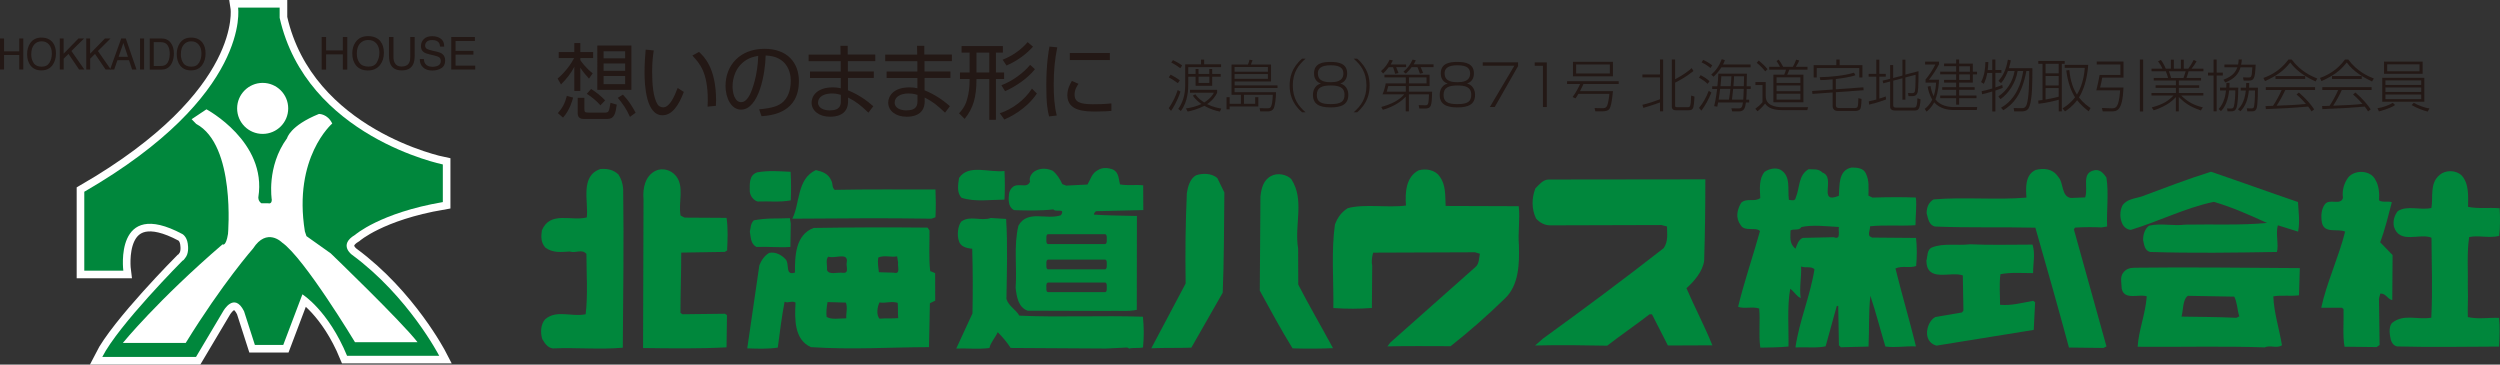 <?xml version="1.0" encoding="UTF-8"?><svg id="_レイヤー_1" xmlns="http://www.w3.org/2000/svg" viewBox="0 0 394.51 57.54"><rect x="0" y="0" width="394.51" height="57.54" fill="#333333" stroke="none"/><defs><style>.cls-1{fill:#00873c;}.cls-2{fill:#fff;}.cls-3{fill:#231815;}.cls-4{fill:none;stroke:#fff;stroke-width:2.4px;}</style></defs><g><g><g><path class="cls-4" d="M44.13,1.2h-6.56s2.14,13.8-24.27,29.06v12.45h6.16s-1.49-11.55,9.31-5.78c0,0,.69,.35,.86,1.51,.09,.6,.14,1.62-.4,2.26-.13,.16-.23,.37-.43,.44,0,0-10.15,10.2-12.66,15.19h14.79l4.29-7.22s1.72-3.12,3.29,0l1.71,5.32h4.48l3.02-7.98s4.07,2.5,7.05,9.7h14.54s-4.85-9.39-13.77-15.95c0,0-2.18-1.56,.48-3.13,0,0,3.94-3.48,13.86-5.18v-5.94s-21.53-4.36-25.75-23.14V1.2Z"/><g><path class="cls-4" d="M45.48,17.11c0,2.22-1.8,4.02-4.03,4.02s-4.03-1.8-4.03-4.02,1.81-4.03,4.03-4.03,4.03,1.79,4.03,4.03Z"/><path class="cls-4" d="M30.24,18.81l2.34-1.56s9.58,5.1,8.19,13.86c0,0-.08,.58,.48,.97h1.09s.54,.18,.55-.55c0,0-.87-5.23,2.41-9.72,0,0,.44-1.97,5.03-3.83,0,0,1.35-.04,2.1,1.51,0,0-6.21,5.32-4.32,17.02l.25,.75,3.83,2.72s11.15,10.72,13.7,14.02h-9.87s-8-13.28-11.51-15.73c0,0-2.39-2.45-4.58,.95,0,0-4.81,5.46-10.62,14.89h-9.92s5.43-6.69,15.72-15.55c0,0,.54,.43,.87-1.65,0,0,1.24-14.01-5.02-17.36l-.72-.74Z"/></g></g><g><path class="cls-1" d="M44.13,1.2h-6.56s2.14,13.8-24.27,29.06v12.45h6.16s-1.49-11.55,9.31-5.78c0,0,.69,.35,.86,1.51,.09,.6,.14,1.62-.4,2.26-.13,.16-.23,.37-.43,.44,0,0-10.15,10.2-12.66,15.19h14.79l4.29-7.22s1.72-3.12,3.29,0l1.71,5.32h4.48l3.02-7.98s4.07,2.5,7.05,9.7h14.54s-4.85-9.39-13.77-15.95c0,0-2.18-1.56,.48-3.13,0,0,3.94-3.48,13.86-5.18v-5.94s-21.53-4.36-25.75-23.14V1.2Z"/><g><path class="cls-2" d="M45.48,17.11c0,2.22-1.8,4.02-4.03,4.02s-4.03-1.8-4.03-4.02,1.81-4.03,4.03-4.03,4.03,1.79,4.03,4.03Z"/><path class="cls-2" d="M30.24,18.81l2.34-1.56s9.58,5.1,8.19,13.86c0,0-.08,.58,.48,.97h1.09s.54,.18,.55-.55c0,0-.87-5.23,2.41-9.72,0,0,.44-1.97,5.03-3.83,0,0,1.35-.04,2.1,1.51,0,0-6.21,5.32-4.32,17.02l.25,.75,3.83,2.72s11.15,10.72,13.7,14.02h-9.87s-8-13.28-11.51-15.73c0,0-2.39-2.45-4.58,.95,0,0-4.81,5.46-10.62,14.89h-9.92s5.43-6.69,15.72-15.55c0,0,.54,.43,.87-1.65,0,0,1.24-14.01-5.02-17.36l-.72-.74Z"/></g></g></g><g><g><path class="cls-3" d="M0,6.07H.64v2.03H3.04v-2.03h.64v4.9h-.64v-2.29H.64v2.29H0V6.07Z"/><path class="cls-3" d="M8.37,6.77c.31,.43,.46,.99,.46,1.66,0,.73-.18,1.34-.53,1.83-.41,.57-1.01,.85-1.78,.85-.72,0-1.28-.25-1.69-.75-.37-.48-.55-1.09-.55-1.82,0-.66,.16-1.23,.47-1.7,.4-.61,1-.91,1.79-.91s1.43,.28,1.83,.84Zm-.56,3.12c.25-.42,.37-.9,.37-1.45,0-.58-.14-1.04-.43-1.39-.29-.35-.68-.53-1.18-.53s-.88,.17-1.18,.52c-.3,.35-.46,.86-.46,1.54,0,.54,.13,1,.39,1.38s.69,.56,1.27,.56,.96-.21,1.21-.63Z"/><path class="cls-3" d="M9.42,6.07h.62v2.4l2.34-2.4h.88l-1.99,1.98,2.04,2.92h-.83l-1.67-2.46-.76,.75v1.71h-.62V6.07Z"/><path class="cls-3" d="M13.6,6.07h.62v2.4l2.34-2.4h.88l-1.99,1.98,2.04,2.92h-.83l-1.67-2.46-.76,.75v1.71h-.62V6.07Z"/><path class="cls-3" d="M19.14,6.07h.71l1.69,4.9h-.69l-.49-1.47h-1.83l-.51,1.47h-.65l1.76-4.9Zm1.05,2.89l-.72-2.17-.75,2.17h1.47Z"/><path class="cls-3" d="M22.1,6.07h.64v4.9h-.64V6.07Z"/><path class="cls-3" d="M23.63,6.07h1.87c.63,0,1.12,.24,1.47,.72,.31,.43,.47,.98,.47,1.66,0,.52-.09,.99-.28,1.41-.32,.74-.88,1.12-1.67,1.12h-1.86V6.07Zm1.74,4.34c.21,0,.38-.02,.52-.07,.24-.09,.44-.25,.59-.5,.12-.2,.21-.45,.26-.76,.03-.18,.05-.36,.05-.51,0-.61-.11-1.08-.34-1.42-.22-.34-.59-.5-1.09-.5h-1.1v3.76h1.1Z"/><path class="cls-3" d="M31.98,6.77c.31,.43,.46,.99,.46,1.66,0,.73-.18,1.34-.53,1.83-.41,.57-1.01,.85-1.78,.85-.72,0-1.28-.25-1.69-.75-.37-.48-.55-1.09-.55-1.82,0-.66,.16-1.23,.47-1.7,.4-.61,1-.91,1.79-.91s1.43,.28,1.83,.84Zm-.56,3.12c.25-.42,.37-.9,.37-1.45,0-.58-.14-1.04-.43-1.39-.29-.35-.68-.53-1.18-.53s-.88,.17-1.18,.52c-.3,.35-.46,.86-.46,1.54,0,.54,.13,1,.39,1.38s.69,.56,1.27,.56,.96-.21,1.21-.63Z"/></g><g><path class="cls-3" d="M50.76,5.84h.7v2.12h2.64v-2.12h.7v5.14h-.7v-2.4h-2.64v2.4h-.7V5.84Z"/><path class="cls-3" d="M60.07,6.57c.34,.45,.51,1.04,.51,1.74,0,.77-.19,1.4-.58,1.91-.46,.6-1.11,.9-1.95,.9-.79,0-1.41-.26-1.86-.78-.4-.5-.6-1.14-.6-1.91,0-.69,.17-1.29,.52-1.78,.44-.63,1.1-.95,1.96-.95s1.58,.29,2.01,.87Zm-.61,3.27c.27-.44,.41-.94,.41-1.52,0-.6-.16-1.09-.47-1.46-.32-.37-.75-.55-1.29-.55s-.96,.18-1.3,.55c-.34,.37-.5,.9-.5,1.62,0,.57,.14,1.05,.43,1.44,.29,.39,.75,.59,1.4,.59s1.06-.22,1.33-.66Z"/><path class="cls-3" d="M62.09,5.84v3.17c0,.37,.07,.68,.21,.93,.21,.37,.56,.56,1.06,.56,.59,0,1-.2,1.21-.61,.12-.22,.17-.51,.17-.88v-3.17h.7v2.88c0,.63-.09,1.12-.26,1.46-.31,.62-.91,.93-1.77,.93s-1.46-.31-1.77-.93c-.17-.34-.26-.83-.26-1.46v-2.88h.7Z"/><path class="cls-3" d="M66.89,9.32c.02,.29,.08,.53,.2,.71,.22,.34,.61,.51,1.18,.51,.25,0,.48-.04,.69-.11,.4-.14,.6-.4,.6-.78,0-.28-.08-.48-.25-.6-.17-.12-.44-.22-.81-.3l-.67-.16c-.44-.1-.75-.21-.93-.34-.32-.21-.47-.54-.47-.96,0-.46,.16-.84,.47-1.14,.31-.3,.75-.44,1.32-.44,.52,0,.97,.13,1.33,.39,.37,.26,.55,.67,.55,1.25h-.65c-.03-.28-.1-.49-.21-.63-.2-.27-.55-.4-1.04-.4-.39,0-.68,.09-.85,.26-.17,.17-.26,.37-.26,.6,0,.25,.1,.44,.31,.55,.13,.07,.43,.17,.9,.28l.7,.16c.34,.08,.6,.19,.78,.33,.32,.24,.47,.59,.47,1.04,0,.57-.2,.98-.61,1.22-.4,.24-.87,.37-1.41,.37-.62,0-1.11-.16-1.46-.49-.35-.32-.53-.76-.52-1.32h.65Z"/><path class="cls-3" d="M71.21,5.84h3.73v.63h-3.05v1.56h2.82v.59h-2.82v1.74h3.1v.61h-3.78V5.84Z"/></g></g></g><g><path class="cls-3" d="M92.94,12.4c-.51-.55-.93-1.05-1.36-1.72v3.67h-.95v-3.81c-.55,1.07-1.19,1.85-2.1,2.79l-.54-.93c1.25-1.05,2.13-2.31,2.61-3.24h-2.43v-.94h2.46v-1.42h.95v1.42h2.02v.94h-2.02v.33c.13,.2,.84,1.23,1.95,2.08l-.59,.84Zm-4.91,5.46c.78-.91,1.11-1.55,1.42-2.73l.99,.27c-.12,.44-.51,1.96-1.59,3.16l-.82-.71Zm4.19-2.42v1.76c0,.47,.08,.57,.68,.57h2.46c.72,0,.72-.07,.98-1.55l.99,.29c-.2,1.42-.39,2.26-1.48,2.26h-3.7c-.25,0-.99,0-.99-.88v-2.46h1.06Zm2.53,1.18c-.51-.58-1.25-1.25-2.15-1.82l.68-.76c.81,.51,1.57,1.12,2.21,1.8l-.73,.77Zm4.89-2.44h-5.38V7.18h5.38v6.99Zm-.99-6.09h-3.4v1.11h3.4v-1.11Zm0,1.93h-3.4v1.15h3.4v-1.15Zm0,1.97h-3.4v1.29h3.4v-1.29Zm.76,6.45c-.54-1.24-1.18-2.13-1.92-3l.81-.51c.93,.99,1.38,1.71,2.01,2.86l-.9,.65Z"/><path class="cls-3" d="M103.16,7.97c-.09,.63-.25,1.71-.25,3.3,0,1.99,.16,4.09,.86,5.21,.13,.22,.46,.46,.88,.46,.98,0,1.71-1.54,2.29-3.06l.97,.63c-.8,2.13-1.85,3.68-3.37,3.68-2.56,0-2.83-4.6-2.83-6.77,0-1.35,.1-2.7,.18-3.59l1.28,.13Zm8.5,8.86c.01-.3,.03-.6,.03-1.02,0-4.43-1.28-5.8-2.43-7.04l1.05-.58c.77,.72,2.69,2.5,2.69,7.67,0,.35-.01,.59-.03,.84l-1.31,.13Z"/><path class="cls-3" d="M119.78,17.25c2.05-.18,3.13-.51,3.87-1.24,1.01-1,1.14-2.49,1.14-3.29,0-1.53-.76-3.87-3.97-3.96-.03,2.63-1.01,8.54-3.89,8.54-1.53,0-2.44-1.83-2.44-3.75,0-3.24,2.27-5.85,6.15-5.85,3.63,0,5.43,2.22,5.43,5.09,0,4.96-4.18,5.42-5.9,5.55l-.38-1.1Zm-2.31-7.58c-1.87,1.37-1.87,3.64-1.87,3.98,0,.98,.33,2.47,1.35,2.47,.69,0,1.12-.69,1.38-1.19,.39-.77,1.23-3.04,1.32-6.11-.47,.08-1.32,.21-2.18,.85Z"/><path class="cls-3" d="M132.65,8.61l-.03-1.38h1.15v1.38h4.35v1.04h-4.32v1.63h4.09v1.02h-4.08v1.95c1.5,.61,2.79,1.44,4,2.51l-.77,1.02c-1.2-1.14-1.89-1.72-3.21-2.39v.59c0,2.33-2.12,2.44-2.85,2.44-1.72,0-2.91-.94-2.91-2.23,0-1.02,.84-2.4,3.33-2.4,.64,0,1.01,.08,1.28,.14v-1.62h-4.86v-1.02h4.85v-1.63h-5.07v-1.04h5.05Zm.04,6.36c-.3-.09-.72-.22-1.42-.22-1.2,0-2.18,.5-2.18,1.44s1.06,1.23,1.84,1.23c1.72,0,1.76-.91,1.76-1.52v-.93Z"/><path class="cls-3" d="M144.74,8.61l-.03-1.38h1.15v1.38h4.35v1.04h-4.32v1.63h4.09v1.02h-4.08v1.95c1.5,.61,2.8,1.44,4,2.51l-.77,1.02c-1.2-1.14-1.89-1.72-3.21-2.39v.59c0,2.33-2.12,2.44-2.85,2.44-1.72,0-2.91-.94-2.91-2.23,0-1.02,.84-2.4,3.33-2.4,.64,0,1.01,.08,1.28,.14v-1.62h-4.86v-1.02h4.85v-1.63h-5.07v-1.04h5.05Zm.04,6.36c-.3-.09-.72-.22-1.42-.22-1.2,0-2.18,.5-2.18,1.44s1.06,1.23,1.84,1.23c1.72,0,1.76-.91,1.76-1.52v-.93Z"/><path class="cls-3" d="M156.11,18.91v-6.43h-2.02c0,2.86-.5,4.61-1.87,6.28l-.88-.88c.35-.38,.94-1.02,1.25-2.12,.31-1.11,.42-1.86,.42-3.29h-1.52v-1.04h1.52v-3.13h-1.27v-1.03h6.52v1.03h-1.1v3.13h1.29v1.04h-1.29v6.43h-1.06Zm0-10.61h-2.02v3.13h2.02v-3.13Zm1.66,9.57c1.99-.64,3.93-2.1,5.08-3.89l.77,.78c-1.7,2.55-4.34,3.75-5.13,4.1l-.72-.99Zm.24-4.41c1.79-.67,3.57-2.02,4.55-3.23l.76,.69c-1.24,1.55-3.13,2.76-4.71,3.47l-.59-.94Zm.21-4.04c1.57-.61,2.96-1.61,3.94-2.77l.85,.71c-1.01,1.14-2.47,2.25-4.18,2.98l-.61-.92Z"/><path class="cls-3" d="M166.84,7.46c-.4,1.92-.56,3.87-.56,5.87,0,1.75,.1,3.4,.48,4.9l-1.21,.14c-.21-.85-.44-1.83-.44-4.79,0-3.51,.35-5.42,.5-6.23l1.24,.12Zm3.36,5.76c-.22,.31-.63,.9-.63,1.71,0,1.14,.8,1.52,2.9,1.52,.65,0,1.8-.01,2.91-.13v1.18c-.47,.04-1.14,.1-2.39,.1-1.65,0-4.56,0-4.56-2.57,0-1.05,.5-1.88,.72-2.26l1.04,.46Zm4.94-4.86v1.12h-6.32v-1.12h6.32Z"/></g><path class="cls-3" d="M186.28,14.47c-.51,1.54-1.16,2.55-1.48,3.03l-.37-.42c.73-1.07,1.12-1.99,1.42-2.87l.43,.25Zm-1.56-2.69c.59,.29,.96,.53,1.46,.89l-.31,.46c-.58-.44-1-.69-1.43-.92l.28-.43Zm.37-2.3c.6,.29,1.03,.54,1.46,.83l-.29,.46c-.61-.46-1.06-.71-1.43-.91l.27-.37Zm4.44,.66v-.74h.49v.74h2.67v.45h-5.18v1.08h1.16v-.78h.46v.78h1.7v-.78h.46v.78h1.34v.44h-1.34v1.43h-2.62v-1.43h-1.16v1.21c0,.63,0,2.67-1.17,4.2l-.41-.34c.7-.96,1.1-2.21,1.1-3.74v-3.29h2.5Zm2.99,7.47c-.68-.13-1.5-.36-2.47-.91-1.1,.56-2.08,.79-2.63,.91l-.28-.5c.87-.12,1.73-.34,2.45-.7-.18-.12-.91-.62-1.35-1.32l.39-.21c.15,.22,.5,.72,1.4,1.29,1.05-.65,1.39-1.29,1.53-1.54h-3.77v-.46h4.28v.46c-.21,.44-.62,1.15-1.58,1.8,.96,.48,1.76,.62,2.23,.7l-.21,.47Zm-3.38-5.51v.99h1.7v-.99h-1.7Z"/><path class="cls-3" d="M201.59,13.89h-6.77v.66h6.54c0,.99-.17,2.05-.32,2.45-.17,.42-.54,.58-.96,.58h-1.21l-.1-.51,1.22,.02c.46,0,.78,.02,.86-2.13h-4.55v1.42h1.77v-1.04h.5v1.46h-4.53v.45h-.49v-1.91h.49v1.04h1.78v-1.42h-1.48v-4.78h2.59c.09-.19,.2-.52,.24-.76l.49,.08c-.05,.16-.17,.46-.26,.68h3.17v2.67h-5.74v.63h6.77v.42Zm-1.51-3.32h-5.26v.75h5.26v-.75Zm0,1.12h-5.26v.75h5.26v-.75Z"/><path class="cls-3" d="M206.03,9.26c-1.13,.98-2.02,2.18-2.02,4.23s.88,3.25,2.02,4.23h-.56c-1.7-1.46-1.96-3.06-1.96-4.23s.27-2.77,1.96-4.23h.56Z"/><path class="cls-3" d="M214.17,9.26c1.7,1.46,1.96,3.06,1.96,4.23s-.27,2.77-1.96,4.23h-.56c1.13-.98,2.02-2.18,2.02-4.23s-.88-3.25-2.02-4.23h.56Z"/><path class="cls-3" d="M221.89,10.15v.44h-1.57c.15,.35,.22,.55,.37,.94l-.53,.12c-.1-.38-.17-.61-.33-1.05h-.68c-.37,.48-.58,.71-.89,1l-.33-.38c.71-.62,1.05-1.17,1.35-1.79l.51,.09c-.07,.18-.13,.33-.34,.65h2.45Zm-.05,5.1c-.52,.55-1.63,1.51-3.62,2.08l-.25-.45c1.57-.44,2.82-1.04,3.62-1.99h-3.43c.26-.54,.45-1.35,.51-1.73h3.17v-.95h-3.37v-.42h7.12v1.79h-3.26v.88h3.66c-.04,2.3-.12,2.67-1.17,2.67h-.84l-.11-.54,1.02,.02c.47,0,.55-.05,.61-1.72h-3.17v2.69h-.5v-2.33Zm0-1.67h-2.77c-.03,.08-.19,.74-.23,.88h3v-.88Zm4.38-3.43v.44h-2.04c.24,.51,.31,.71,.39,.92l-.5,.12c-.11-.34-.21-.6-.39-1.04h-.91c-.37,.49-.71,.81-.93,1.03l-.37-.3c.61-.53,1.06-1.06,1.44-1.92l.51,.12c-.1,.21-.18,.37-.34,.63h3.15Zm-3.88,3.01h2.77v-.95h-2.77v.95Z"/><path class="cls-3" d="M232.77,14.98c0,1.53-1.12,1.97-2.79,1.97-1.79,0-2.79-.52-2.79-1.98,0-.18,0-1.45,1.26-1.79-1.05-.33-1.09-1.29-1.09-1.6,0-1.63,1.44-1.81,2.62-1.81s2.61,.21,2.61,1.81c0,.3-.04,1.27-1.09,1.6,1.27,.34,1.27,1.6,1.27,1.79Zm-4.97,0c0,1.09,.66,1.45,2.19,1.45,1.62,0,2.18-.42,2.18-1.47,0-1.26-.99-1.47-2.18-1.47-1.37,0-2.19,.31-2.19,1.5Zm.17-3.37c0,1.36,1.46,1.36,2.06,1.36,.68,0,1.96-.09,1.96-1.37,0-.72-.36-1.3-2.01-1.3s-2.02,.62-2.02,1.3Z"/><path class="cls-3" d="M212.77,14.98c0,1.53-1.12,1.97-2.79,1.97-1.79,0-2.79-.52-2.79-1.98,0-.18,0-1.45,1.26-1.79-1.05-.33-1.09-1.29-1.09-1.6,0-1.63,1.44-1.81,2.62-1.81s2.61,.21,2.61,1.81c0,.3-.04,1.27-1.09,1.6,1.27,.34,1.27,1.6,1.27,1.79Zm-4.97,0c0,1.09,.66,1.45,2.19,1.45,1.62,0,2.18-.42,2.18-1.47,0-1.26-.99-1.47-2.18-1.47-1.37,0-2.19,.31-2.19,1.5Zm.17-3.37c0,1.36,1.46,1.36,2.06,1.36,.68,0,1.96-.09,1.96-1.37,0-.72-.36-1.3-2.01-1.3s-2.02,.62-2.02,1.3Z"/><path class="cls-3" d="M239.56,9.85v.57l-3.68,6.46h-.77l3.86-6.51h-4.99v-.53h5.58Z"/><path class="cls-3" d="M244.09,9.85v7.04h-.61v-6.51h-1.3v-.53h1.91Z"/><path class="cls-3" d="M254.53,14.38c-.24,2.6-.53,2.82-.71,2.96-.29,.23-.87,.23-.95,.23h-1.12l-.12-.52,1.28,.03c.43,0,.56-.17,.64-.29,.24-.33,.41-1.78,.42-1.98h-4.89c-.26,.43-.33,.54-.46,.71l-.46-.21c.54-.7,1.04-1.71,1.19-2.05h-2.06v-.45h8.15v.45h-5.57c-.11,.25-.22,.54-.54,1.12h5.2Zm0-2.33h-6.31v-2.3h6.31v2.3Zm-.49-1.88h-5.32v1.42h5.32v-1.42Z"/><path class="cls-3" d="M259.17,16.54c1.14-.28,1.73-.49,2.78-.87v-3.46h-2.77v-.46h2.77v-2.37h.5v8.19h-.5v-1.4c-.08,.04-1.46,.53-2.62,.85l-.16-.48Zm5.17-7.15v3.12c1.47-.78,2.19-1.38,2.61-1.76l.29,.46c-1.29,1.01-2.29,1.53-2.9,1.83v3.62c0,.14,0,.26,.34,.26h1.56c.41,0,.48-.05,.57-.74,.02-.18,.05-.95,.06-1.1l.53,.16c-.02,.19-.06,1.01-.09,1.18-.11,.84-.26,.98-.96,.98h-1.82c-.36,0-.71-.07-.71-.58v-7.44h.51Z"/><path class="cls-3" d="M269.47,13.23c-.47-.43-.84-.69-1.36-.96l.25-.41c.57,.29,.96,.55,1.41,.95l-.3,.43Zm-1.36,3.8c.65-.79,1.12-1.62,1.54-2.7l.42,.28c-.51,1.2-.97,2.02-1.58,2.85l-.38-.43Zm1.81-6.3c-.55-.45-.96-.68-1.4-.88l.24-.4c.54,.24,.95,.48,1.44,.86l-.28,.42Zm.12,1.05c.74-.65,1.26-1.38,1.66-2.44l.49,.14c-.09,.27-.16,.45-.29,.69h4.35v.46h-4.61c-.45,.7-.87,1.13-1.23,1.48l-.37-.33Zm6.23,1.82v.43h-.63c0,.55-.03,1.17-.08,1.7h.47v.44h-.52c-.1,.8-.24,1.41-1.1,1.41h-1.07l-.12-.49,1.15,.02c.54,0,.59-.41,.67-.94h-3.91c-.04,.26-.09,.42-.14,.66l-.49-.08c.08-.34,.29-1.2,.47-2.71h-.78v-.43h.82c.09-.93,.12-1.14,.15-1.99h4.51c0,.28-.03,1.63-.04,1.99h.62Zm-3.43,2.12c.14-.88,.2-1.41,.22-1.7h-1.62c-.03,.3-.16,1.33-.23,1.7h1.62Zm.27-2.12c.06-.66,.09-1.14,.12-1.57h-1.6c-.03,.42-.05,.8-.13,1.57h1.62Zm1.98,2.12c.04-.5,.04-.6,.08-1.7h-1.67c-.06,.6-.14,1.27-.19,1.7h1.78Zm.09-2.12c0-.17,.04-1.38,.04-1.57h-1.58c0,.31-.03,.71-.1,1.57h1.64Z"/><path class="cls-3" d="M278.64,12.94v2.23c0,1.42,1.37,1.75,2.7,1.75h3.98l-.12,.46h-3.95c-1.92,0-2.45-.68-2.71-1.03-.54,.65-.85,.94-1.2,1.21l-.35-.4c.17-.12,.79-.58,1.14-1.03v-2.71h-1.12v-.47h1.61Zm-.08-1.68c-.37-.47-.76-.87-1.34-1.35l.32-.36c.59,.49,1,.89,1.39,1.37l-.37,.34Zm6.03,.52v4.36h-4.74v-4.36h1.7c.09-.18,.17-.37,.29-.79h-2.65v-.45h1.7c-.19-.37-.35-.62-.55-.91l.34-.22c.23,.3,.46,.65,.71,1.13h1.53c.2-.36,.35-.65,.52-1.13l.49,.14c-.1,.22-.24,.54-.54,.99h1.84v.45h-2.87c-.12,.33-.21,.55-.33,.79h2.58Zm-.48,.42h-3.76v.89h3.76v-.89Zm0,1.29h-3.76v.9h3.76v-.9Zm0,1.3h-3.76v.93h3.76v-.93Z"/><path class="cls-3" d="M289.72,16.62c0,.38,.23,.43,.56,.43h2.39c.36,0,.42-.12,.46-.19,.1-.18,.13-1.13,.13-1.37l.5,.12c0,.12-.03,1.25-.18,1.54-.15,.29-.55,.36-.79,.36h-2.78c-.73,0-.81-.58-.81-.71v-2.21l-3.19,.23-.05-.46,3.24-.23v-1.61c-.93,.1-1.46,.11-1.94,.12l-.1-.46c1.66-.02,3.99-.26,5.41-.71l.22,.4c-.73,.29-2.2,.49-3.09,.6v1.62l4.35-.31,.04,.46-4.38,.31v2.07Zm.58-7.22v.88h3.6v1.94h-.5v-1.48h-6.71v1.48h-.49v-1.94h3.58v-.88h.53Z"/><path class="cls-3" d="M297.62,15.7c-1.25,.46-2,.65-2.67,.81l-.04-.52c.52-.11,.83-.19,1.18-.28v-3.61h-1.21v-.44h1.21v-2.24h.48v2.24h1.01v.44h-1.01v3.46c.39-.12,.68-.21,1.01-.34l.04,.46Zm2.59-3.81v-2.47h.47v2.35l2.07-.54c0,.68,0,2.75-.12,3.28-.1,.43-.38,.66-.83,.66h-.63l-.09-.49,.72,.02c.28,0,.37-.22,.38-.29,.11-.42,.11-2.57,.11-2.61l-1.61,.42v3.51h-.47v-3.38l-1.45,.38v3.91c0,.29,.24,.34,.39,.34h2.81c.31,0,.37-.04,.46-.25,.11-.29,.15-.82,.16-1.23l.49,.17c-.09,1.69-.39,1.77-1.02,1.77h-3c-.78,0-.78-.47-.78-.67v-3.91l-1.08,.29-.11-.42,1.19-.3v-2.16h.48v2.04l1.45-.38Z"/><path class="cls-3" d="M312.01,16.92l-.07,.44h-3.62c-.87,0-2.2-.18-3.1-1.21-.1,.19-.43,.86-1.21,1.47l-.28-.44c.29-.22,.78-.62,1.19-1.46-.51-.85-.68-1.74-.73-2.05l.45-.1c.05,.28,.17,.96,.5,1.62,.28-.87,.35-1.54,.38-2.16h-1.66v-.48c.54-.64,1.24-1.69,1.54-2.37h-1.61v-.46h2.2v.41c-.4,.8-.96,1.66-1.59,2.45h1.59c-.03,.72-.11,1.88-.57,3.11,.75,1.01,2.09,1.21,3.01,1.21h3.57Zm-2.85-6.88h2.16v1.28h.66v.42h-.66v1.29h-2.16v.73h2.45v.41h-2.45v.91h2.74v.42h-2.74v1.02h-.47v-1.02h-2.52v-.42h2.52v-.91h-2.2v-.41h2.2v-.73h-1.91v-.43h1.91v-.87h-2.52v-.42h2.52v-.86h-1.91v-.42h1.91v-.65h.47v.65Zm1.7,.42h-1.7v.86h1.7v-.86Zm0,1.28h-1.7v.87h1.7v-.87Z"/><path class="cls-3" d="M314.39,11.05v-1.65h.49v1.65h.95v.45h-.95v2.3c.64-.21,.89-.32,1.08-.4l.08,.46c-.18,.07-.41,.18-1.16,.43v3.3h-.49v-3.15c-.8,.25-1.3,.37-1.61,.43l-.07-.48c.37-.07,.85-.17,1.68-.43v-2.45h-.79c-.11,.59-.27,1.2-.55,1.72l-.43-.28c.54-.97,.69-2.28,.68-3.16h.47c-.02,.54-.04,.88-.1,1.27h.72Zm6.33-.28c0,2.02,0,4.68-.44,5.95-.17,.52-.46,.86-1.25,.86h-1.18l-.09-.53,1.27,.02c.42,0,.58-.12,.73-.43,.45-.95,.46-4.28,.46-5.43h-.45c-.71,3.74-2.04,5.2-3.64,6.19l-.36-.4c2.45-1.38,3.24-4.05,3.5-5.79h-.88c-.3,1.89-1.46,3.57-2.71,4.44l-.33-.44c1.38-.91,2.29-2.39,2.56-4h-1.06c-.13,.36-.46,1.2-1.08,1.91l-.41-.36c.64-.66,1.23-1.74,1.49-3.34l.46,.1c-.05,.32-.12,.63-.3,1.24h3.71Z"/><path class="cls-3" d="M321.63,15.87c.31-.04,.46-.05,.69-.09v-5.71h-.67v-.45h4.17v.45h-.46v7.51h-.48v-1.84c-.38,.12-2.14,.55-3.2,.63l-.04-.5Zm3.24-5.8h-2.07v1.5h2.07v-1.5Zm0,1.92h-2.07v1.5h2.07v-1.5Zm-2.07,3.71c.05,0,1.34-.23,2.07-.45v-1.35h-2.07v1.79Zm2.68,1.4c.48-.3,1.26-.8,1.97-1.75-.67-1.01-1.16-2.49-1.38-4.23l.48-.07c.16,1.78,.65,3.02,1.2,3.87,.27-.42,1.07-1.85,1.24-4.21h-3.17v-.47h3.71c-.16,2.37-.81,4.12-1.46,5.14,.69,.88,1.43,1.4,1.83,1.67l-.3,.51c-.62-.47-1.24-1-1.82-1.75-.77,1.02-1.56,1.54-1.91,1.77l-.38-.46Z"/><path class="cls-3" d="M335.1,9.71v2.54h-3.36s-.18,1.03-.33,1.56h3.69c-.17,3.77-1.03,3.77-2.02,3.77h-1.26l-.13-.54,1.42,.05c.78,.03,1.24-.02,1.46-2.84h-3.76c.13-.48,.45-1.97,.52-2.43h3.28v-1.65h-3.74v-.46h4.24Zm3.1-.3v8.18h-.52V9.4h.52Z"/><path class="cls-3" d="M347.3,17.43c-1.85-.65-2.53-1.19-3.48-2.12v2.27h-.46v-2.26c-.29,.32-1.25,1.38-3.5,2.09l-.31-.46c1.79-.47,2.64-1.05,3.43-1.87h-3.47v-.41h3.86v-.8h-3.21v-.42h3.21v-.74h-3.5v-.41h2.27c-.07-.29-.29-.88-.37-1.06h-2.25v-.41h1.73c-.2-.41-.39-.74-.7-1.16l.45-.21c.41,.55,.62,1.03,.77,1.38h.8v-1.43h.47v1.43h1.11v-1.43h.46v1.43h.71c.35-.47,.59-.88,.85-1.38l.46,.21c-.23,.4-.46,.75-.79,1.16h1.87v.41h-2.34c-.18,.63-.24,.82-.34,1.06h2.31v.41h-3.51v.74h3.21v.42h-3.21v.8h3.87v.41h-3.5c1.01,.98,2.06,1.56,3.42,1.86l-.31,.48Zm-2.74-5.12c.13-.29,.31-.96,.34-1.06h-2.63c.05,.15,.29,.89,.35,1.06h1.95Z"/><path class="cls-3" d="M349.8,9.39v2.07h.97v.46h-.97v5.65h-.49v-5.65h-.88v-.46h.88v-2.07h.49Zm3.41,4.44c0,1.53-.13,2.81-.29,3.2-.16,.43-.43,.54-.82,.54h-.58l-.09-.46,.56,.02c.26,0,.45-.04,.52-.33,.18-.66,.23-1.81,.23-2.53h-.97c-.07,.61-.27,2.25-1.29,3.27l-.37-.33c.9-.96,1.1-2.33,1.16-2.94h-.94v-.45h.98c.02-.29,.02-.5,.03-.74h.49c0,.42-.02,.59-.03,.74h1.39Zm.56-4.44c-.02,.28-.04,.49-.11,.81h2.29c-.09,2.18-.25,2.52-1.08,2.52h-.81l-.11-.51,.83,.02c.53,0,.55-.09,.65-1.6h-1.87c-.25,.86-.77,1.74-2.4,2.39l-.29-.44c1.58-.58,1.98-1.37,2.19-1.96h-2.04v-.43h2.16c.07-.38,.08-.62,.09-.81h.51Zm2.54,4.44c0,.22,0,2.53-.19,3.2-.07,.24-.21,.54-.7,.54h-.78l-.09-.48,.7,.02c.34,0,.38-.12,.42-.22,.09-.28,.18-1.2,.18-2.61h-.97c-.16,1.54-.56,2.48-1.33,3.28l-.39-.31c.3-.29,1.04-1.04,1.24-2.96h-.81v-.45h.85c.02-.37,.02-.55,.02-.74h.48c0,.16,0,.24-.02,.74h1.39Z"/><path class="cls-3" d="M361.64,9.39c1.39,1.88,3.14,2.65,4.04,3l-.28,.47c-1.24-.58-2.94-1.53-3.99-3-1.11,1.4-2.19,2.12-3.99,2.94l-.24-.5c1.41-.5,2.8-1.35,3.95-2.91h.51Zm1.14,5.22c1.26,1.08,1.92,1.93,2.41,2.65l-.43,.32c-.11-.2-.19-.35-.52-.76-.48,.02-2.78,.21-3.25,.24-.54,.04-2.95,.12-3.43,.16l-.05-.48c.08,0,1.04-.03,1.18-.04,.39-.57,.9-1.45,1.37-2.5h-2.51v-.45h7.78v.45h-4.7c-.38,.84-.97,1.9-1.37,2.48,2.3-.09,3.12-.12,4.63-.28-.22-.25-.76-.87-1.49-1.49l.37-.31Zm-3.7-2.61h4.69v.46h-4.69v-.46Z"/><path class="cls-3" d="M370.56,9.39c1.39,1.88,3.14,2.65,4.04,3l-.28,.47c-1.24-.58-2.94-1.53-3.99-3-1.11,1.4-2.19,2.12-3.99,2.94l-.24-.5c1.41-.5,2.8-1.35,3.95-2.91h.51Zm1.14,5.22c1.26,1.08,1.92,1.93,2.41,2.65l-.43,.32c-.11-.2-.19-.35-.52-.76-.48,.02-2.78,.21-3.25,.24-.54,.04-2.95,.12-3.43,.16l-.05-.48c.08,0,1.04-.03,1.18-.04,.39-.57,.9-1.45,1.37-2.5h-2.51v-.45h7.78v.45h-4.7c-.37,.84-.97,1.9-1.37,2.48,2.3-.09,3.12-.12,4.63-.28-.22-.25-.76-.87-1.49-1.49l.37-.31Zm-3.7-2.61h4.69v.46h-4.69v-.46Z"/><path class="cls-3" d="M377.95,16.58c-.82,.55-2.13,.89-2.54,1l-.24-.5c.8-.12,1.78-.45,2.42-.85l.37,.35Zm4.62-4.3v3.77h-6.64v-3.77h6.64Zm-.27-2.56v1.93h-6.09v-1.93h6.09Zm-5.87,2.97v.71h5.65v-.71h-5.65Zm0,1.11v.71h5.65v-.71h-5.65Zm0,1.12v.72h5.65v-.72h-5.65Zm.28-4.77v1.1h5.1v-1.1h-5.1Zm4.2,6.08c.66,.39,1.91,.85,2.47,.87l-.28,.51c-.7-.15-1.97-.67-2.53-1.03l.33-.35Z"/><g><g><path class="cls-1" d="M97.57,27.5c.47,.71,.71,1.48,.77,2.34,.12,8.57,0,16.53-.06,25.03-3.66,.32-7.18-.05-11.07,.11-.87-.15-1.25-.84-1.64-1.48-.32-1.01-.25-2.34,.46-3.12,1.79-1.55,4.19-.32,6.39-.79,.37-3.04,.12-6.55,.12-9.52-.72-.84-1.64-.06-2.65-.38-1.33,.09-2.65,.25-3.82-.61-.71-.77-.71-1.7-.56-2.73,1.31-3.11,4.67-1.4,7.09-2.04,.29-2.48-1.12-6.54,2.15-7.64,1.23-.08,2.03,.15,2.81,.83Z"/><path class="cls-1" d="M106.69,27.79c1.34,1.72,.32,4.13,.71,6.23l.63,.32,6.62,.04c.25,1.49,.17,3.59,.09,5.15l-.38,.22-6.86,.11c.01,3.04-.12,6.31-.12,9.51l.32,.22,6.7-.08,.32,.22-.07,5.08c-4.29,.23-8.66,.17-13.17,.11l.07-23.45c-.16-1.8,.28-3.75,1.93-4.53,1-.48,2.41-.17,3.2,.84Z"/></g><path class="cls-1" d="M227.17,27.84c1.02,1.32,.87,3.04,.96,4.66l11.53,.04c.24,1.87-.14,4.06,.03,6.17,.08,2.87,.02,6.31-2.23,8.41-2.81,2.74-5.67,5.24-8.55,7.51-3.19,0-6.77-.05-9.97,.03l.47-.62,13.43-11.91c.62-.54,.53-1.39,.69-2.09l-.77-.23c-5.39,.01-10.91,.03-16.07,.06-.15,.54-.31,1.32-.15,2.02l-.05,6.71c-2.02,.15-3.89,.16-6.08,.01,.06-4.22-.35-9.05,.25-13.18,.39-1.08,1.02-1.95,2.02-2.58,2.65-.72,6.39-.02,9.19-.42-.16-2.03-.01-4.52,2-5.55,1.11-.31,2.58-.09,3.28,.93Z"/><g><path class="cls-1" d="M192.11,28.12l1.1,2.25c-.06,5.46-.05,10.77-.26,15.82l-4.95,8.67c-2.19,.08-4.14,0-6.32,.1l5.42-10.22c-.08-5.07-.02-9.43,.19-14.26,.15-.94,.46-2.27,1.46-2.82,.94-.32,2.41-.39,3.36,.46Z"/><path class="cls-1" d="M203.79,28.3c2.12,3.27,.43,7.17,1.06,10.92l.02,5.69c1.72,3.35,3.68,6.68,5.48,10.03-1.94,.09-4.27,.1-6.38,.03-1.88-3.03-3.45-5.99-5.17-9.1l.1-14.89c.15-1.25,.46-2.58,1.7-3.21,1.01-.55,2.49-.24,3.2,.53Z"/></g><path class="cls-1" d="M388.43,27.66c1.26,1.32,1.04,3.51,1.04,4.98,1.55,.33,3.19,.09,4.98,.22,.09,1.25,.1,3.06-.07,4.37-1.63,.39-3.19-.14-4.74,.18-.38,2.57-.15,5.37-.21,8.1,.08,1.4-.06,3.19,.01,4.53,1.8,.37,3.12,.06,4.92,.12,.16,1.49,.08,2.89,.01,4.53-4.91,.02-10.99,.12-16.07-.02-.54-.09-.86-.54-1.01-1.02-.17-.77-.4-1.94,.14-2.65,1.87-1.56,4-.48,6.24-.87,.22-4.53,.05-8.26,.03-12.62-1.88-.78-5.06,1.1-5.94-1.78-.15-.94,.08-1.71,.62-2.42,1.55-.95,3.51-.09,5.3-.49,.32-1.72-.32-3.89,1.32-5.23,.92-.78,2.49-.78,3.42,.06Z"/><path class="cls-1" d="M374.86,28.41c.55,.86,.64,2.18,.56,3.2,.48,.39,1.49,.08,2.02,.3-.53,2.03-1.07,4.3-1.84,6.32l1.96,2.02-.05,7.11c-.78-.17-1.01-1.1-1.89-1.03l-.21,.79,.1,7.33-.47,.32-5.06-.06c-.32-1.64-.1-4.05-.16-5.93l-.25-.22h-3.27c.84-3.9,2.78-8.03,3.77-12.01-1.17-.54-3.34,.39-3.67-1.47-.16-1.01-.09-2.04,.45-2.81,.71-1.03,2.5,.23,2.88-1.03-.16-1.17,.14-2.33,.86-3.27,1.08-1.26,3.58-1.1,4.27,.44Z"/><path class="cls-1" d="M269.11,28.3c0,4.3-.05,8.59-.19,12.87-.23,1.64-1.55,3.21-2.79,4.31,1.33,3.09,2.83,5.9,4.09,9.01l-7.02,.03-2.51-4.92h-.39c-2.26,1.74-4.66,3.38-6.68,4.95-3.98-.07-7.25-.13-11.38-.03l1.25-1.09c6.59-4.78,12.59-9.23,19.03-14.26,.77-1.02,.54-2.41,.54-3.43l-.87-.23-17.53,.05c-.86,.01-1.64-.38-2.27-1.08-.7-1.47-.71-3.19-.1-4.75,.54-.54,1.19-1.4,2.09-1.4l24.72-.03Z"/><path class="cls-1" d="M302.37,42.01c.15-1.41,.14-3.13-.01-4.46l-6.94-.06-.4-.22c-.23-.47,.09-1,.09-1.56,2.33-.25,4.6-.01,7.16-.17,0-1.4,.22-3.04,.06-4.37-2.25-.08-4.52-.06-6.85,.01l-.63-.3c0-1.33,.15-2.35-.41-3.51-.38-.86-1.39-.93-2.24-.93-2.18,.4-1.88,2.97-2.02,4.46-3.42,1.4-.41-2.89-2.57-3.66-.72-.69-1.42-.46-2.2-.54-1.65,.93-1.38,2.97-2.02,4.45-.08,.7-.77,.39-1.09,.39-.25-1.71,.37-3.74-1.34-4.76-.77-.38-1.78-.15-2.49,.33-.93,1.09-.76,2.72-.69,4.14-.85,.69-2.19-.08-3.03,.77-.62,1.09-.93,2.34-.06,3.51,.62,1.1,2.41,.22,3.04,.94-1.15,4.13-2.46,7.88-3.45,11.94,.93,.37,2.32-.08,3.33,.28,.18,2.04-.12,4.29,.18,6.17,1.48-.03,2.97-.03,4.44-.18,.06-2.81-.24-6.39,.28-9.12,.7,.55,1.03,1.24,1.65,1.47-.25-1.56,.14-3.27,.06-4.98,.63,.3,1.64-.1,2.11,.45-.67,4.22-2.39,8.11-3,12.32h.17c1.54-.07,3.18,.14,4.59-.17l1.75-6.33,.24-.07,.11,6.24,.31,.31,4.36-.11c.15-2.96-.02-5.05,.29-8.02,.88,2.63,1.57,5.36,2.37,8.01,1.63,.23,3.19-.1,4.83-.01-1.01-4.12-2.2-8.1-3.24-12.31,1.09-.48,2.26,0,3.29-.39Zm-12.97-4.58l-4.89,.11c-.72,.23-.95,1.18-1.18,1.71-1.01-.85-.78-1.78-.78-2.88,.47-.31,1.4,.08,1.71-.54,1.87-.4,4.05-.1,5.93-.01-.16,.6,.39,2.09-.79,1.62Z"/><g><path class="cls-1" d="M324.77,27.88c.93,.94,.47,3.13,2.03,3.36l2.25-.09c.55-1.64-.71-3.98,1.62-4.31,.87-.06,1.34,.64,1.73,1.17,.39,2.42,.01,5.3,.11,7.73l-.86,.15c-1.34-.07-2.89-.06-4.21,.03l-.17,.29,5.14,18.46-.47,.24-5.45-.07c-1.66-6.14-3.49-12.6-5.3-18.91-5.45-.13-10.28,.04-15.82-.18-1-.22-1.1-1.25-1.34-2.1,0-.94,.32-1.72,1.1-2.18,4.75-.41,10.06,.12,14.65-.29-.09-1.49-.25-3.58,1.46-4.36,1.16-.31,2.66-.26,3.53,1.06Z"/><path class="cls-1" d="M320.74,38.59c.47,1.55,.08,2.86,.09,4.51-1.71,0-3.59-.15-5.15,.17-.22,1.64-.06,3.21-.06,4.83,1.79,.16,3.43-.31,5.22-.63l.31,.23-.22,4.36-15.34,2.48c-.85-.22-1.41-.86-1.49-1.79-.08-1.17,.54-2.34,1.32-2.73l4.19-.71,.23-.31-.1-5.54c-1.94-.7-5.68,1.19-5.75-2.31,.22-.71,.06-1.8,.92-2.11,1.78-.71,3.98-.25,6-.49,2.95,.15,6.62,.05,9.81,.05Z"/></g><g><path class="cls-1" d="M336.24,36.28c4.45-1.35,8.56-3.46,13.1-4.43,2.94,.85,5.67,2.09,8.41,3.33-4.07,.4-8.5,.18-12.94,.27-1.87,.25-3.82-.28-5.7,.17-.69,.55-.92,1.41-.92,2.27,.16,.7,.23,1.64,1.1,1.87,6.92,.21,13.17,.11,20.02,0,.31-1.17-.23-2.88,.14-4.21l3.2,1c.31-1.55,.06-3.19-.02-4.67-4.52-1.54-9.2-3.24-13.73-4.78-3.74,1.17-7.41,2.59-10.98,3.92-1.01,.32-2.41,.4-3.03,1.48-.39,.87-.39,1.96,.02,2.81,.22,.49,.77,.95,1.32,.95Z"/><path class="cls-1" d="M336.73,42.26c-.7,0-1.25,.23-1.63,.71-.62,.7-.29,1.8-.29,2.56,.38,1.96,2.87,.78,3.96,1.24-.22,2.82-1.29,5.38-1.44,7.95,7.18,.06,13.72-.13,20.04,.1,.84-.41,1.95,.22,2.73-.34-.41-2.55-1.27-5.13-1.36-7.71,1.24-.23,2.73,0,4.05-.17l.13-4.29c-8.72-.05-17.62-.17-26.18-.06Zm16.17,7.89c-2.89-.14-6.09-.14-8.65-.19,.3-.95,.14-2.65,1-3.28l7.33,.13c.47,.94,.47,2.11,.79,3.11l-.46,.24Z"/></g><g><path class="cls-1" d="M147.61,29.9c-5.23,.01-10.68-.05-15.9,.06-.47-.45-.24-.93-.54-1.49-.47-1.09-1.41-1.39-2.43-1.63-3.03,1.42-2.47,5.24-3.71,7.67,7.71-.04,14.5-.13,21.97,0l.62-.23c.08-1.64,.06-2.97,0-4.38Z"/><path class="cls-1" d="M119.56,31.8c1.8-.08,3.42,.15,5.23-.18,.06-1.39,.06-3.04-.03-4.51-1.79-.08-3.41-.24-5.29,.09-1.32,.47-1.15,1.88-1.15,3.04,.07,.71,.62,1.4,1.25,1.56Z"/><path class="cls-1" d="M118.95,34.77c-.53,.54-.47,1.16-.62,1.78,.16,.86,.09,1.89,1.03,2.42,1.94-.08,3.58,.13,5.37,0l.06-3.67-.14-.87c-1.95,.09-3.69-.06-5.7,.34Z"/><path class="cls-1" d="M146.79,42.77c-.24-1.94-.09-4.43-.11-6.39l-.3-.46c-6.47-.07-11.85-.04-17.99,.05-2.88,1.1-2.96,4.46-2.94,7.04-1.64,.55-.79-1.4-1.49-2.1-.55-.62-1.56-1.23-2.58-1-.7,.39-1.25,1.17-1.55,1.95l-1.91,13.11c1.48,.06,3.35,.12,4.82-.12,.32-2.4,.62-4.9,1.07-7.24,.55,.31,1.17-.24,1.73,.15-.15,2.58-.21,5.86,2.43,7.02,6.55,.43,12.55,.01,18.63,0l.14-6.93,.84-.4c0-1.39,0-3.04-.01-4.35l-.78-.32Zm-13.23,7.46c-1.09,.01-2.4,.25-3.12-.23-.08-.77,0-1.48,.15-2.33l2.89,.08c.32,.77,0,1.71,.07,2.49Zm-.49-7.17c-.86-.16-2.27,.4-2.57-.45,.07-.7-.25-1.73,.22-2.11,1.02,.38,3.2-.79,2.9,.92-.17,.47,.46,1.71-.55,1.63Zm5.71,7.23c-.53-.62-.33-1.87,0-2.56,1.1,.15,1.86-.25,2.88,.06,.08,.85,0,1.47,.08,2.41-1,.09-2.09,0-2.95,.09Zm2.24-7.26l-2.33-.07c-.07-.7-.25-1.57-.08-2.33,1-.4,1.86,0,2.96-.17l.16,1c-.15,.56,.47,1.88-.7,1.57Z"/></g><g><path class="cls-1" d="M160.02,33.16c1.93,.07,4.21,.12,6.21-.12,.33,.54,1.96-.31,1.19,.92-2.25,.81-5.3-.92-6.71,1.66-.77,3.21-.2,6.56-.44,9.82,.17,1.4,.41,3.04,1.89,3.59l12.55,.04c1.63-.08,3.28,.14,4.68-.18l.02-14.81c-2.26-.06-4.44-.06-6.78-.21,0-.24,.16-.39,.31-.54l7.48-.18-.02-3.9c-1.09-.15-2.48,.08-3.66-.15-.23-.84-.16-1.87-1.09-2.34-.78-.3-1.71-.38-2.42,.1-.93,.46-1.15,1.48-1.62,2.26l-3.36,.17-.61-.23c-.4-.87-.86-1.56-1.49-2.1-1.01-.46-2.03-.46-2.89,.08-.47,.32-.93,.95-.71,1.64-.38,.86-1.23,.48-1.94,.55-.85,0-1.32,.79-1.39,1.42-.08,.85-.16,2.02,.8,2.5Zm14.63,12.52c0,.24-.12,.42-.25,.42h-9.03c-.13,0-.25-.18-.25-.42v-.45c0-.05-.01-.11-.01-.15t.01,0v-.06c0-.24,.12-.43,.25-.43h9.03c.14,0,.25,.19,.25,.43v.67Zm0-3.63c0,.24-.12,.45-.25,.45h-9.03c-.13,0-.25-.2-.25-.45v-.64c0-.25,.12-.44,.25-.44h9.03c.14,0,.25,.19,.25,.44v.64Zm-.25-5.09c.14,0,.25,.2,.25,.44v.66c0,.26-.12,.45-.25,.45h-9.03c-.13,0-.25-.19-.25-.45v-.66c0-.24,.12-.44,.25-.44h9.03Z"/><path class="cls-1" d="M158.51,31.5c.08-1.56,.08-2.88,0-4.52-2.33,.32-5.69-1.15-7.17,1.11-.15,1.01-.39,2.34,.4,3.12,2.1,.69,4.6,.3,6.77,.29Z"/><path class="cls-1" d="M180.33,49.98c-6.38-.22-13.25,.12-19.47-.17-.54-.93-1.73-1.55-2.04-2.64,.06-3.81,.21-8.73-.05-12.62l-2.41-.15c-1.55,.55-3.26-.46-4.67,.56-.54,.71-.69,2.11-.38,3.04,.24,.94,1.25,1.18,2.11,1.25,.1,3.42,.11,6.78,.04,10.21l-2.56,5.54c1.72-.07,3.36,.15,5.23-.08,.23-.95,.93-1.64,1.32-2.5,.78,.78,1.48,1.63,2.04,2.49l15.04,.09,3.35-.16,.32,.16c.61-.16,1.47-.02,2.17-.17,.17-1.64,.15-3.2-.01-4.83Z"/></g></g></svg>